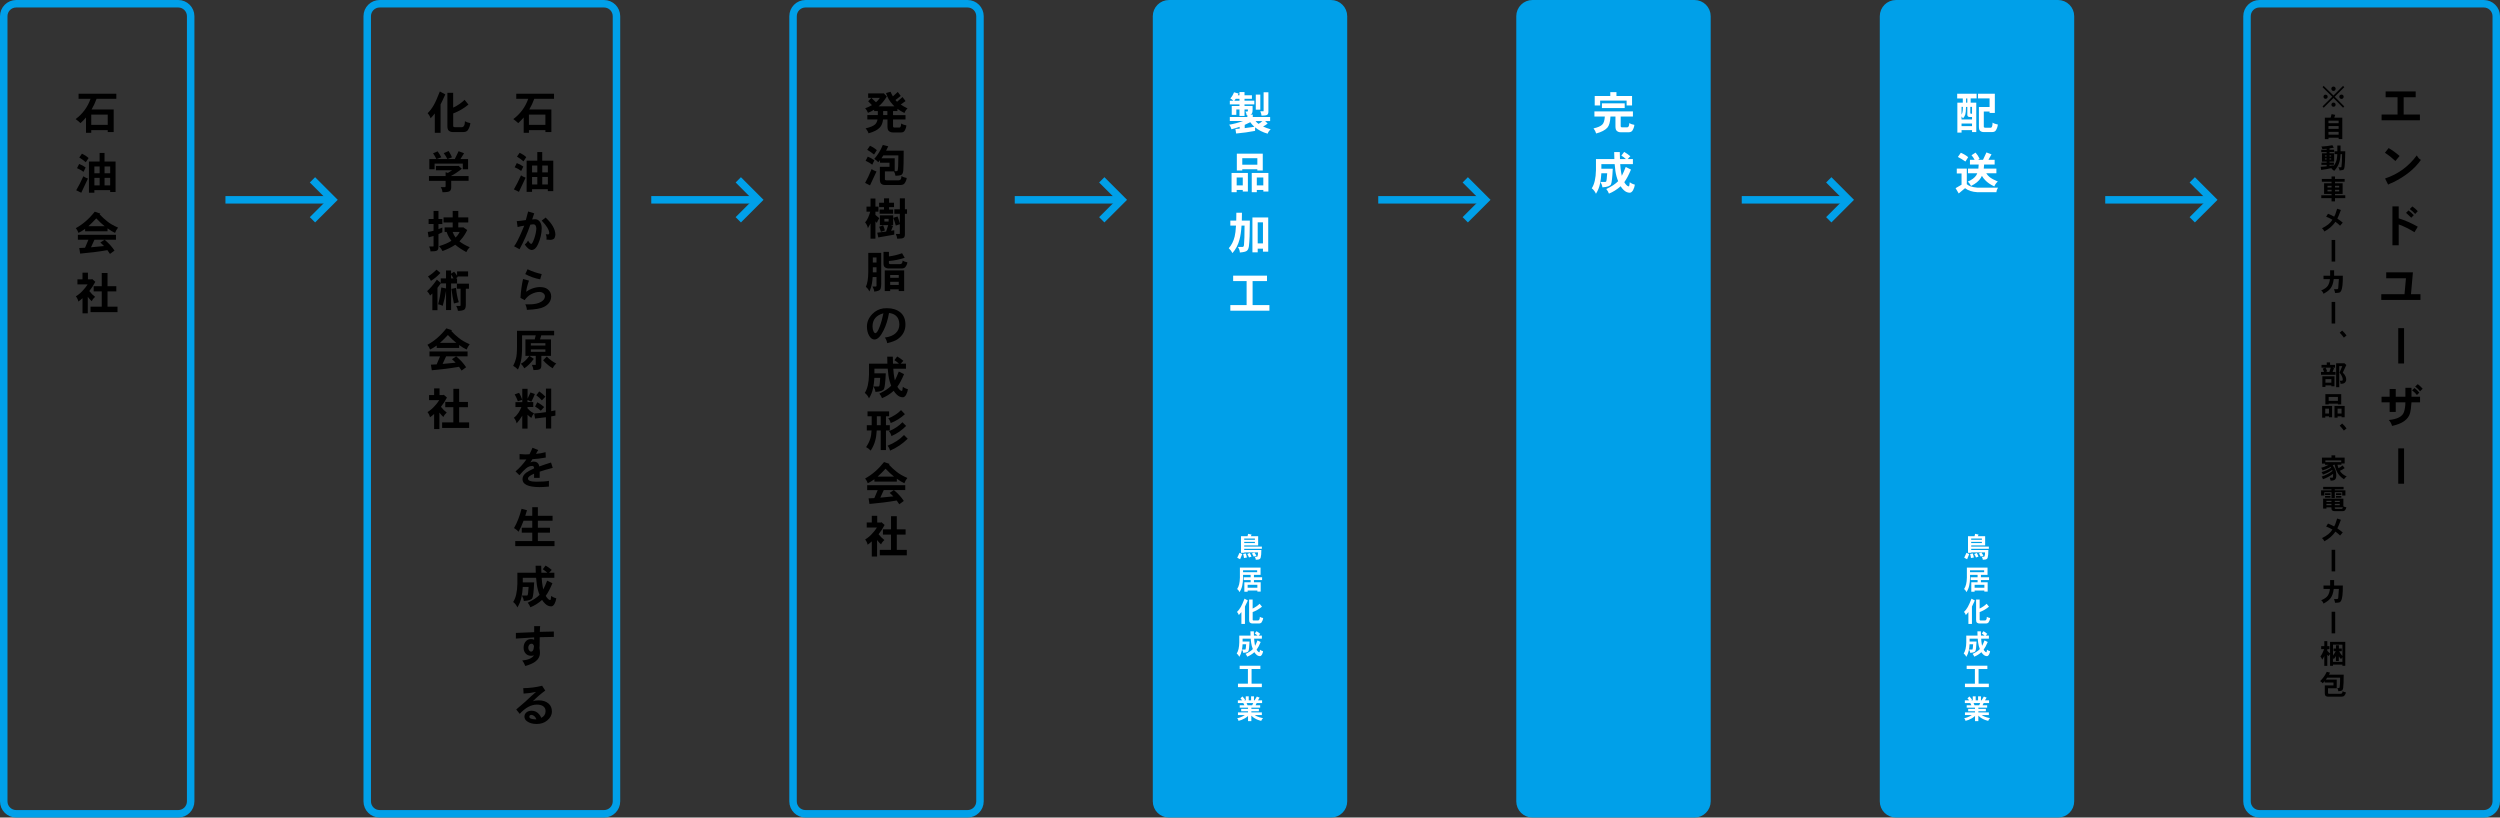 <?xml version="1.0" encoding="utf-8"?>
<!-- Generator: Adobe Illustrator 23.0.3, SVG Export Plug-In . SVG Version: 6.00 Build 0)  -->
<svg version="1.1" id="レイヤー_1" xmlns="http://www.w3.org/2000/svg" xmlns:xlink="http://www.w3.org/1999/xlink" x="0px"
	 y="0px" viewBox="0 0 1003 328" style="enable-background:new 0 0 1003 328;" xml:space="preserve">
<rect x="0" y="0" width="1003" height="328" fill="#333333" stroke="none"/>
<style type="text/css">
	.st0{fill:none;stroke:#00A0E9;stroke-width:3;stroke-miterlimit:10;}
	.st1{fill:#00A0E9;stroke:#00A0E9;stroke-width:3;stroke-miterlimit:10;}
	.st2{fill:#FFFFFF;}
</style>
<g>
	<g>
		<path class="st0" d="M71.5,326.5h-65c-2.76,0-5-2.24-5-5V6.5c0-2.76,2.24-5,5-5h65c2.76,0,5,2.24,5,5v315
			C76.5,324.26,74.26,326.5,71.5,326.5z"/>
		<g>
			<path d="M31.53,37.6h15.14v2.03h-7.92c-0.55,1.54-1.22,2.96-2,4.28h8.86v9.07h-2.39v-0.77h-6.61v1.06H34.5v-6.14
				c-0.67,0.8-1.4,1.56-2.2,2.27c-0.58-0.56-1.23-1.1-1.96-1.62c2.84-2.12,4.84-4.84,5.99-8.15h-4.81V37.6z M36.61,50.11h6.61v-4.14
				h-6.61V50.11z"/>
			<path d="M33.44,70.72c0.54,0.38,1.15,0.69,1.84,0.92l-2.68,5.69l-2.03-0.99C31.49,74.8,32.45,72.93,33.44,70.72z M31.75,65.79
				c0.91,0.32,1.78,0.79,2.61,1.4l-0.85,1.76c-0.72-0.56-1.59-1.06-2.61-1.48L31.75,65.79z M32.88,61.65
				c1.02,0.48,1.91,1.06,2.66,1.75l-1.12,1.69c-0.88-0.76-1.75-1.39-2.61-1.89L32.88,61.65z M44.2,76.27h-6.34v1.06h-2.18V64.82
				h4.28v-3.46h1.98v3.46h4.43v12.22H44.2V76.27z M39.97,69.52v-2.74h-2.11v2.74H39.97z M37.87,74.38h2.11v-3.02h-2.11V74.38z
				 M44.2,66.78h-2.25v2.74h2.25V66.78z M44.2,71.35h-2.25v3.02h2.25V71.35z"/>
			<path d="M38.01,84.93l2.25,0.77c-0.1,0.11-0.19,0.21-0.27,0.31c1,1.07,1.99,1.99,2.97,2.75c1.02,0.86,2.49,1.72,4.41,2.56
				c-0.53,0.64-0.93,1.34-1.21,2.12c-0.9-0.4-1.91-1-3.02-1.82v1.17h-9v-0.97c-0.85,0.62-1.74,1.16-2.66,1.62
				c-0.23-0.66-0.58-1.3-1.06-1.91C33.25,89.98,35.78,87.78,38.01,84.93z M31.26,94.21h15.26v1.96H37.9l-1.39,3.04
				c1.63-0.13,3.37-0.3,5.22-0.5c-0.47-0.5-0.96-0.97-1.48-1.4l1.69-1.13c1.56,1.24,2.89,2.69,4,4.36l-1.82,1.33
				c-0.32-0.53-0.67-1.03-1.03-1.51c-3.43,0.6-7.07,1.06-10.93,1.39l-0.36-2.25c0.74-0.02,1.52-0.06,2.32-0.11l1.35-3.2h-4.23V94.21
				z M35.45,90.76h6.55c-1.01-0.79-2.14-1.84-3.38-3.15C37.55,88.77,36.5,89.82,35.45,90.76z"/>
			<path d="M33.08,109.39h2.2v2.68h1.46l0.22-0.14l1.28,1.13c-0.73,1.4-1.54,2.64-2.41,3.71c0.71,0.92,1.49,1.7,2.34,2.34
				c-0.65,0.55-1.1,1.13-1.35,1.75c-0.52-0.47-0.97-0.96-1.37-1.48c-0.08-0.1-0.16-0.19-0.23-0.29v6.62h-2.12v-6.07
				c-0.58,0.54-1.13,0.99-1.67,1.35c-0.12-0.71-0.45-1.41-0.99-2.11c1.13-0.68,2.09-1.5,2.9-2.45c0.67-0.7,1.28-1.48,1.82-2.34
				h-4.09v-2.03h2.03V109.39z M37.58,114.81h3.24v-5.27h2.32v5.27h3.53v2.11h-3.53v6.12h4.01v2.2H36.32v-2.2h4.5v-6.12h-3.24V114.81
				z"/>
		</g>
	</g>
	<g>
		<path class="st0" d="M242.33,326.5h-90c-2.76,0-5-2.24-5-5V6.5c0-2.76,2.24-5,5-5h90c2.76,0,5,2.24,5,5v315
			C247.33,324.26,245.09,326.5,242.33,326.5z"/>
		<g>
			<g>
				<path d="M207.13,37.6h15.14v2.03h-7.92c-0.55,1.54-1.22,2.96-2,4.28h8.86v9.07h-2.39v-0.77h-6.61v1.06h-2.11v-6.14
					c-0.67,0.8-1.4,1.56-2.2,2.27c-0.58-0.56-1.23-1.1-1.96-1.62c2.84-2.12,4.84-4.84,5.99-8.15h-4.81V37.6z M212.2,50.11h6.61
					v-4.14h-6.61V50.11z"/>
				<path d="M209.04,70.36c0.54,0.38,1.15,0.69,1.84,0.92l-2.68,5.69l-2.03-0.99C207.09,74.44,208.05,72.57,209.04,70.36z
					 M207.34,65.43c0.91,0.32,1.78,0.79,2.61,1.4l-0.85,1.76c-0.72-0.56-1.59-1.06-2.61-1.48L207.34,65.43z M208.48,61.29
					c1.02,0.48,1.91,1.06,2.66,1.75l-1.12,1.69c-0.88-0.76-1.75-1.39-2.61-1.89L208.48,61.29z M219.8,75.91h-6.34v1.06h-2.18V64.46
					h4.28V61h1.98v3.46h4.43v12.22h-2.18V75.91z M215.57,69.16v-2.74h-2.11v2.74H215.57z M213.46,74.02h2.11v-3.02h-2.11V74.02z
					 M219.8,66.42h-2.25v2.74h2.25V66.42z M219.8,70.99h-2.25v3.02h2.25V70.99z"/>
				<path d="M217.33,91.53c0,2.12-0.49,4.28-1.48,6.46c-0.66,1.49-1.51,2.26-2.56,2.32c-0.88-0.06-1.79-0.79-2.75-2.2
					c0.55-0.44,1-0.97,1.33-1.58c0.48,0.85,0.91,1.3,1.28,1.33c0.3-0.05,0.69-0.75,1.17-2.11c0.5-1.43,0.79-2.79,0.86-4.09
					c-0.06-1.12-0.47-1.67-1.22-1.67c-0.23,0-0.62,0.05-1.19,0.14c-1.15,3.4-2.6,6.68-4.34,9.86l-2.18-1.17
					c0.83-1.08,1.88-3.11,3.15-6.1c0.19-0.47,0.5-1.19,0.92-2.18c-1.01,0.14-1.9,0.33-2.66,0.56l-0.34-2.38
					c1.02-0.06,2.23-0.2,3.64-0.43l0.92-3.44l2.45,0.74c-0.17,0.55-0.44,1.37-0.83,2.45c0.44-0.06,0.84-0.09,1.19-0.09
					c0.76,0,1.39,0.34,1.89,1.01C217.08,89.62,217.33,90.48,217.33,91.53z M222.82,94.2c-0.05,0.54-0.19,1.01-0.41,1.42
					c-0.36,0.38-0.9,0.59-1.62,0.61c-0.17-0.01-0.69-0.05-1.57-0.11c0.05-0.23,0.07-0.45,0.07-0.67c0-0.49-0.11-0.98-0.32-1.48
					c0.35,0.06,0.69,0.09,1.03,0.09c0.2-0.05,0.33-0.22,0.38-0.5c-0.05-1.31-1.06-2.99-3.04-5.04l1.55-1.24
					C221.47,89.66,222.79,91.96,222.82,94.2z"/>
				<path d="M221.13,118.87c0,1.85-0.98,3.28-2.93,4.28c-1.25,0.64-3.52,1.03-6.82,1.17c-0.04-0.76-0.25-1.49-0.63-2.21h1.55
					c2.09,0,3.71-0.35,4.86-1.06c0.95-0.59,1.43-1.28,1.46-2.09c0.01-0.52-0.17-0.94-0.56-1.26c-0.47-0.38-1.01-0.58-1.62-0.58
					c-1.07,0-2.21,0.32-3.44,0.97c-1,0.55-1.83,1.33-2.5,2.32l-1.69-0.9c0.17-2.77,0.52-5.3,1.04-7.58l2.38,0.65
					c-0.66,1.86-1.03,3.35-1.12,4.48c0.66-0.52,1.43-0.94,2.3-1.26c1.14-0.42,2.21-0.63,3.22-0.63c1.32,0,2.36,0.29,3.11,0.88
					C220.67,116.8,221.13,117.73,221.13,118.87z M217.33,109.96l-0.61,2.11c-2.23-0.42-4.22-1.12-5.98-2.11l0.92-1.94
					C213.43,108.88,215.32,109.53,217.33,109.96z"/>
				<path d="M207.42,132.72h14.9v1.82h-5.17c-0.13,0.54-0.3,1.08-0.5,1.62h4.41v6.61h-3.87v3.73c0,0.88-0.21,1.42-0.63,1.62
					c-0.36,0.24-1.21,0.36-2.54,0.36c-0.04-0.6-0.25-1.3-0.63-2.11h1.55v-3.6h-4.14v-6.61h3.73c0.16-0.5,0.29-1.04,0.4-1.62h-5.47
					v4.43c0,2.5-0.14,4.39-0.43,5.67c-0.24,1.22-0.65,2.43-1.24,3.62c-0.56-0.61-1.2-1.1-1.91-1.48c0.54-1.02,0.92-2,1.13-2.93
					c0.28-0.97,0.41-2.6,0.41-4.88V132.72z M212.4,142.76l1.76,1.21c-1.21,1.68-2.48,2.95-3.8,3.8c-0.38-0.71-0.85-1.32-1.4-1.84
					c0.66-0.32,1.2-0.69,1.62-1.1C211.06,144.42,211.67,143.73,212.4,142.76z M212.98,138.62h5.83v-0.92h-5.83V138.62z
					 M218.81,141.14v-0.97h-5.83v0.97H218.81z M219.37,143.05c1.12,1.15,2.38,2.09,3.8,2.81c-0.67,0.6-1.14,1.24-1.4,1.91
					c-0.72-0.42-1.36-0.87-1.91-1.35c-0.72-0.56-1.37-1.19-1.96-1.89L219.37,143.05z"/>
				<path d="M212.83,157.45l1.76,0.63c-0.46,1.13-0.93,2.16-1.42,3.1l-1.53-0.74v0.88h2.3v1.98h-2.3v0.52
					c0.31,0.36,0.62,0.67,0.94,0.94c0.38,0.36,0.94,0.71,1.66,1.06c-0.46,0.55-0.81,1.16-1.06,1.84c-0.38-0.23-0.82-0.58-1.31-1.06
					c-0.07-0.07-0.14-0.15-0.22-0.23v5.58h-2.12v-5.2c-0.04,0.07-0.07,0.14-0.11,0.2c-0.66,1.09-1.38,2.06-2.14,2.9
					c-0.18-0.85-0.55-1.6-1.12-2.25c0.71-0.52,1.31-1.16,1.82-1.94c0.46-0.67,0.86-1.45,1.21-2.34h-2.39v-1.98h2.74v-5.35h2.12v3.96
					C212.1,159.06,212.5,158.23,212.83,157.45z M208.26,157.59c0.48,0.83,0.9,1.76,1.26,2.81l-1.75,0.58
					c-0.35-0.96-0.77-1.88-1.28-2.75L208.26,157.59z M219.03,155.9h2.11v9.07c0.55-0.11,1.12-0.22,1.69-0.34v2.11
					c-0.56,0.12-1.13,0.23-1.69,0.32v4.88h-2.11v-4.54c-1.42,0.2-2.87,0.38-4.36,0.52l-0.36-2.03c1.4-0.08,2.98-0.26,4.72-0.54
					V155.9z M215.57,161.39c1.07,0.59,1.99,1.22,2.75,1.91l-1.35,1.48c-0.64-0.61-1.4-1.18-2.3-1.69L215.57,161.39z M216.34,157.03
					c0.9,0.62,1.72,1.33,2.47,2.11l-1.4,1.48c-0.65-0.73-1.4-1.41-2.25-2.03L216.34,157.03z"/>
				<path d="M221.76,187.71c-2.21,0.56-3.95,1.07-5.24,1.53v2.47h-2.25v-1.67c-1.63,0.71-2.45,1.36-2.45,1.96
					c0,0.83,1.09,1.25,3.28,1.26c2.15,0.01,3.86-0.1,5.13-0.34v2.3c-1.57,0.14-2.86,0.21-3.85,0.21c-4.5-0.05-6.75-1.1-6.75-3.17
					c0-1.03,0.52-1.92,1.55-2.66c0.7-0.49,1.73-1.05,3.1-1.69c0-0.65-0.26-0.97-0.77-0.97c-0.85,0-1.67,0.32-2.45,0.97
					c-0.71,0.58-1.6,1.49-2.68,2.75l-1.55-1.55c1.52-1.24,2.98-2.83,4.36-4.77h-2.74v-2.18c1.13,0.11,1.9,0.16,2.3,0.16
					c0.73,0,1.3-0.03,1.69-0.09c0.44-0.86,0.84-1.73,1.19-2.59l2.32,0.92c-0.34,0.48-0.64,0.99-0.9,1.53
					c1.24-0.08,2.51-0.31,3.83-0.68l0.09,2.16c-2.16,0.38-3.94,0.6-5.35,0.65c-0.28,0.37-0.56,0.82-0.85,1.33
					c0.44-0.24,0.87-0.36,1.28-0.36c1.32,0,2.09,0.65,2.32,1.95c1.5-0.55,3.07-1.08,4.7-1.58L221.76,187.71z"/>
				<path d="M209.25,204.12l2.18,0.58c-0.23,0.79-0.46,1.54-0.7,2.25h2.81v-3.46h2.25v3.46h5.9v1.96h-5.9v2.81h4.86v1.98h-4.86v3.37
					h6.68v2.05h-15.75v-2.05h6.82v-3.37h-4.21v-1.98h4.21v-2.81h-3.49c-0.66,1.79-1.33,3.26-2,4.43c-0.53-0.59-1.13-1.08-1.82-1.48
					C207.44,209.79,208.45,207.21,209.25,204.12z"/>
				<path d="M209.74,231.82v1.84h4.57c-0.17,3.56-0.41,5.65-0.72,6.25c-0.3,0.68-1.45,1.09-3.44,1.21
					c-0.04-0.61-0.29-1.34-0.77-2.18h1.91c0.23,0,0.36-0.06,0.4-0.2c0.13-0.23,0.26-1.31,0.38-3.26h-2.34
					c-0.07,1.48-0.25,2.85-0.52,4.12c-0.31,1.5-0.86,2.87-1.64,4.1c-0.41-0.92-0.97-1.65-1.69-2.18c1.06-1.62,1.62-4.06,1.69-7.31
					v-4.43h7.38c-0.04-0.89-0.06-1.82-0.07-2.81h2.25c0.01,1,0.04,1.93,0.07,2.81h2.38c-0.54-0.5-1.15-0.97-1.82-1.4l1.13-1.48
					c0.9,0.52,1.72,1.1,2.47,1.75l-1.08,1.13h2.12v2.03h-5.09c0.1,1.4,0.23,2.59,0.41,3.55c0.07,0.4,0.15,0.77,0.23,1.13
					c0.5-0.95,1.03-2.13,1.57-3.54l2.11,1.04c-0.89,2.14-1.78,3.82-2.68,5.06c0.1,0.18,0.2,0.35,0.31,0.5
					c0.56,0.79,1.07,1.19,1.53,1.19c0.13-0.02,0.25-0.58,0.36-1.67c0.54,0.44,1.22,0.77,2.03,0.97c-0.07,0.7-0.31,1.44-0.72,2.23
					c-0.4,0.67-0.83,1.01-1.31,1.01c-0.9,0-1.72-0.36-2.45-1.08c-0.46-0.43-0.86-0.94-1.22-1.51c-1.49,1.32-3.05,2.3-4.7,2.95
					c-0.22-0.62-0.57-1.24-1.06-1.84c2.14-1.02,3.72-2.07,4.75-3.15c-0.53-1.31-0.89-2.68-1.1-4.1c-0.12-0.83-0.22-1.74-0.29-2.74
					H209.74z"/>
				<path d="M222.19,255.53c-1.45,0-3.34,0.04-5.65,0.11c-0.02,0.68-0.04,1.84-0.04,3.47c0,0.29-0.02,0.57-0.07,0.85
					c0.13,0.73,0.2,1.39,0.2,1.98c-0.01,1.46-0.69,2.67-2.03,3.62c-0.94,0.64-2.22,1.18-3.85,1.64c-0.37-0.96-0.79-1.69-1.24-2.2
					c2.47-0.25,4.04-0.95,4.7-2.09c-0.38,0.14-0.76,0.21-1.13,0.2c-0.92-0.01-1.65-0.32-2.18-0.92c-0.55-0.59-0.83-1.36-0.83-2.3
					c0-1.03,0.27-1.87,0.81-2.5c0.52-0.66,1.25-0.99,2.2-0.99c0.44,0,0.85,0.09,1.22,0.27v-0.94c-2.1,0.11-4.54,0.26-7.33,0.47
					v-2.27c1.8-0.04,3.87-0.12,6.21-0.25l1.13-0.05v-2.43h2.41c-0.07,0.4-0.12,1.16-0.14,2.3c2.27-0.08,4.14-0.13,5.62-0.13V255.53z
					 M214.24,259.18c-0.22-0.61-0.51-0.92-0.88-0.92c-0.47,0-0.82,0.16-1.06,0.49c-0.24,0.29-0.36,0.67-0.36,1.13
					c0,0.37,0.1,0.7,0.29,0.99c0.22,0.35,0.5,0.54,0.85,0.56c0.42-0.01,0.73-0.28,0.92-0.81
					C214.09,260.36,214.18,259.88,214.24,259.18z"/>
				<path d="M221.42,285.48c0,1.34-0.63,2.54-1.89,3.58c-1.13,0.94-2.54,1.4-4.23,1.4c-1.56,0-2.84-0.35-3.83-1.06
					c-0.71-0.49-1.06-1.12-1.06-1.89c0-0.68,0.26-1.24,0.77-1.67c0.56-0.47,1.27-0.7,2.12-0.7c1.28,0,2.33,0.54,3.15,1.62
					c0.29,0.36,0.52,0.77,0.7,1.24c1.13-0.55,1.7-1.42,1.73-2.61c0.04-0.94-0.32-1.64-1.06-2.12c-0.61-0.38-1.42-0.58-2.43-0.58
					c-2.32,0-4.61,1.24-6.88,3.71l-1.4-1.76c0.97-0.82,2.18-1.86,3.64-3.13c1.74-1.66,3.17-2.96,4.3-3.92
					c-1.63,0.37-3.29,0.6-4.99,0.68l-0.13-2.18c2.57-0.02,5.09-0.35,7.56-0.97l1.26,1.94c-1.58,1.13-3.25,2.56-4.99,4.3
					c0.62-0.25,1.42-0.38,2.39-0.38c1.63,0,2.94,0.43,3.92,1.28C220.98,283.02,221.42,284.09,221.42,285.48z M215.19,288.58
					c-0.25-0.65-0.59-1.12-1.01-1.4c-0.32-0.24-0.65-0.36-0.97-0.36c-0.29,0-0.5,0.07-0.63,0.2c-0.13,0.13-0.2,0.32-0.2,0.58
					c0,0.28,0.19,0.51,0.56,0.7c0.53,0.19,1.11,0.29,1.75,0.29H215.19z"/>
				<path d="M176.47,36.69l2.18,1.19c-0.71,1.61-1.34,2.94-1.89,4v11.41h-2.32v-7.76c-0.5,0.64-1.07,1.28-1.69,1.93
					c-0.22-0.71-0.61-1.39-1.19-2.05c0.91-0.86,1.73-1.94,2.47-3.24C174.68,41.03,175.5,39.21,176.47,36.69z M186.39,40.05
					l1.55,1.91c-1.92,1.57-3.96,2.75-6.12,3.55v5.09c0.05,0.29,0.28,0.43,0.7,0.43h2.68c0.44,0,0.76-0.19,0.95-0.56
					c0.25-0.36,0.38-0.97,0.38-1.84c0.55,0.35,1.28,0.61,2.18,0.77c-0.1,1.03-0.45,1.99-1.06,2.88c-0.41,0.47-0.99,0.7-1.75,0.7
					h-4.23c-0.64,0-1.17-0.18-1.6-0.54c-0.38-0.29-0.58-0.91-0.58-1.85V37.24h2.32v5.94C183.58,42.36,185.1,41.31,186.39,40.05z"/>
				<path d="M174.92,66.57h8.87l0.14-0.07l1.33,1.19c-0.56,0.52-1.1,0.93-1.6,1.24c-0.58,0.42-1.11,0.77-1.6,1.04
					c-0.26,0.17-0.61,0.36-1.03,0.58v0.09h6.97v1.91h-6.97v2.54c0,0.79-0.21,1.33-0.63,1.62c-0.42,0.28-1.38,0.41-2.88,0.41
					c-0.06-0.76-0.29-1.43-0.7-2.03h1.69c0.18,0,0.27-0.14,0.27-0.43v-2.11h-6.68v-1.91h6.68v-1.55l0.9,0.29
					c0.52-0.28,1.05-0.61,1.6-0.99c0.04-0.02,0.07-0.05,0.09-0.07h-6.46V66.57z M183.99,60.66l2.2,0.83l-1.46,2.32h3.06v4.09h-2.11
					v-2.25h-11.32v2.25h-2.11v-4.09h10.22L183.99,60.66z M175.57,60.72c0.66,0.91,1.15,1.71,1.48,2.39l-1.98,0.7
					c-0.38-0.84-0.83-1.61-1.33-2.32L175.57,60.72z M180,60.59c0.6,0.95,1.04,1.79,1.33,2.52l-1.84,0.7
					c-0.42-0.86-0.91-1.66-1.48-2.38L180,60.59z"/>
				<path d="M171.97,87.86h1.98v-3.24h1.96v3.24h1.55v2.03h-1.55v2.03c0.5-0.18,1.02-0.39,1.55-0.63v1.91
					c-0.5,0.26-1.02,0.51-1.55,0.74v5.09c0,0.82-0.21,1.32-0.63,1.51c-0.36,0.22-1.21,0.32-2.54,0.32
					c-0.04-0.56-0.22-1.22-0.56-1.98h1.69c0.05,0,0.07-0.11,0.07-0.34v-3.87c-0.65,0.22-1.31,0.4-1.98,0.56l-0.34-2.18
					c0.71-0.08,1.48-0.24,2.32-0.47v-2.7h-1.98V87.86z M177.95,87.23h3.67v-2.61h2.25v2.61h4v2.03h-4v1.98h1.82l0.14-0.07l1.62,1.12
					c-0.72,1.51-1.56,2.8-2.52,3.85c-0.18,0.24-0.38,0.47-0.61,0.68c1.04,0.84,2.42,1.63,4.12,2.36c-0.59,0.6-1.04,1.25-1.35,1.96
					c-1.84-1-3.32-1.98-4.45-2.95c-0.12,0.08-0.24,0.16-0.36,0.23c-1.24,0.83-2.82,1.6-4.75,2.3c-0.25-0.58-0.72-1.23-1.4-1.96
					c2.11-0.65,3.73-1.34,4.86-2.09c0.05-0.02,0.08-0.05,0.11-0.07c-0.85-1.09-1.49-2.27-1.91-3.55h-0.81v-1.82h3.24v-1.98h-3.67
					V87.23z M181.6,93.06c0.3,0.85,0.7,1.6,1.19,2.25c0.28-0.28,0.53-0.56,0.76-0.85c0.36-0.47,0.65-0.94,0.86-1.4H181.6z"/>
				<path d="M175.28,112.18l1.55,1.35v-1.84h2.11v-3.17h2.03v1.28l1.21-0.79c0.44,0.48,0.84,1.01,1.19,1.6v-1.73h4.43v2.03h-4.25
					c0.04,0.07,0.07,0.14,0.11,0.22l-0.79,0.56h0.5v2.03h-2.39v10.69h-2.03v-7.69c-0.3,1.94-0.74,3.94-1.33,5.99
					c-0.64-0.32-1.25-0.53-1.84-0.63c0.53-1.94,0.95-4.19,1.28-6.75l1.89,0.4v-2.02h-2.11v-0.04c-0.44,0.65-0.89,1.25-1.33,1.82
					v8.98h-2.05v-6.71c-0.3,0.29-0.6,0.56-0.9,0.81c-0.26-0.59-0.67-1.18-1.21-1.76C172.61,115.69,173.93,114.15,175.28,112.18z
					 M175.14,108.18l1.55,1.33c-1.24,1.33-2.5,2.39-3.8,3.17c-0.25-0.59-0.65-1.18-1.19-1.76
					C172.8,110.26,173.95,109.35,175.14,108.18z M181.94,111.69c-0.3-0.56-0.62-1.07-0.97-1.51v1.51H181.94z M182.95,115.49
					c0.19,2.09,0.56,4.01,1.12,5.76l-1.96,0.5c-0.42-1.97-0.75-3.92-0.99-5.85L182.95,115.49z M183.29,113.8h4.86v2.03h-1.26v6.41
					c0,1.07-0.23,1.74-0.68,2.02c-0.52,0.3-1.34,0.45-2.48,0.45c-0.1-0.66-0.33-1.32-0.7-1.98h1.62c0.08,0,0.13-0.16,0.13-0.49
					v-6.41h-1.48V113.8z"/>
				<path d="M179.08,131.73l2.25,0.77c-0.1,0.11-0.19,0.21-0.27,0.31c1,1.07,1.99,1.99,2.97,2.75c1.02,0.86,2.49,1.72,4.41,2.56
					c-0.53,0.64-0.93,1.34-1.21,2.12c-0.9-0.4-1.91-1-3.02-1.82v1.17h-9v-0.97c-0.85,0.62-1.74,1.16-2.66,1.62
					c-0.23-0.66-0.58-1.3-1.06-1.91C174.32,136.78,176.85,134.58,179.08,131.73z M172.33,141.01h15.26v1.96h-8.62l-1.39,3.04
					c1.63-0.13,3.37-0.3,5.22-0.5c-0.47-0.5-0.96-0.97-1.48-1.4l1.69-1.13c1.56,1.24,2.89,2.69,4,4.36l-1.82,1.33
					c-0.32-0.53-0.67-1.03-1.03-1.51c-3.43,0.6-7.07,1.06-10.93,1.39l-0.36-2.25c0.74-0.02,1.52-0.06,2.32-0.11l1.35-3.2h-4.23
					V141.01z M176.52,137.56h6.55c-1.01-0.79-2.14-1.84-3.38-3.15C178.62,135.57,177.57,136.62,176.52,137.56z"/>
				<path d="M174.15,155.83h2.2v2.68h1.46l0.22-0.14l1.28,1.13c-0.73,1.4-1.54,2.64-2.41,3.71c0.71,0.92,1.49,1.7,2.34,2.34
					c-0.65,0.55-1.1,1.13-1.35,1.75c-0.52-0.47-0.97-0.96-1.37-1.48c-0.08-0.1-0.16-0.19-0.23-0.29v6.62h-2.12v-6.07
					c-0.58,0.54-1.13,0.99-1.67,1.35c-0.12-0.71-0.45-1.41-0.99-2.11c1.13-0.68,2.09-1.5,2.9-2.45c0.67-0.7,1.28-1.48,1.82-2.34
					h-4.09v-2.03h2.03V155.83z M178.65,161.25h3.24v-5.27h2.32v5.27h3.53v2.11h-3.53v6.12h4.01v2.2h-10.84v-2.2h4.5v-6.12h-3.24
					V161.25z"/>
			</g>
		</g>
	</g>
	<g>
		<path class="st0" d="M996.5,326.5h-90c-2.76,0-5-2.24-5-5V6.5c0-2.76,2.24-5,5-5h90c2.76,0,5,2.24,5,5v315
			C1001.5,324.26,999.26,326.5,996.5,326.5z"/>
		<g>
			<g>
				<g>
					<path d="M970.86,48.25h-15.37v-2.3h6.41v-6.93h-4.79v-2.34h12.06v2.34h-4.82v6.93h6.52V48.25z"/>
					<path d="M962.71,62.58l-1.67,2.02c-1.3-1.22-2.7-2.33-4.21-3.31l1.49-1.89C959.83,60.27,961.29,61.33,962.71,62.58z
						 M971.27,64.16c-2.53,3.6-6.29,6.62-11.27,9.05c-0.59,0.2-1.22,0.49-1.89,0.85l-1.22-2.45c5.2-1.73,9.43-4.81,12.71-9.25
						c0.17,0.26,0.4,0.61,0.7,1.03C970.43,63.57,970.76,63.82,971.27,64.16z"/>
					<path d="M970.01,90.96l-1.33,2.21c-2.04-1.3-4.15-2.34-6.32-3.13v8.35h-2.52V82.81h2.52v4.79
						C964.94,88.4,967.49,89.52,970.01,90.96z M968.41,86.32l-1.01,1.04c-0.61-0.62-1.31-1.28-2.09-1.96l0.97-0.97
						C967.04,84.97,967.75,85.6,968.41,86.32z M970.01,84.72l-1.04,1.12c-0.7-0.77-1.42-1.42-2.18-1.96l1.04-1.06
						C968.66,83.4,969.39,84.03,970.01,84.72z"/>
					<path d="M971.08,120.34h-15.71v-2.32h9.32l0.58-6.39h-7.92v-2.36h10.71l-0.77,8.75h3.8V120.34z"/>
					<path d="M964.51,145.83h-2.34v-14.18h2.34V145.83z"/>
					<path d="M970.93,161.41h-3.44c-0.14,2.03-0.33,3.45-0.56,4.27c-0.7,2.6-3.11,4.34-7.24,5.2c-0.22-0.89-0.66-1.68-1.33-2.38
						c3.47-0.31,5.51-1.39,6.12-3.22c0.37-1.13,0.56-2.42,0.56-3.87h-3.87v3.87h-2.45v-3.87h-3.24v-2.25h3.24v-3.08h2.45v3.08h3.87
						v-3.56h2.45v3.56h3.44V161.41z M970.63,157.51l-0.95,0.97c-0.52-0.68-1.17-1.31-1.96-1.89l0.97-0.92
						C969.41,156.19,970.06,156.8,970.63,157.51z M971.97,155.94l-1.04,1.06c-0.5-0.68-1.16-1.32-1.96-1.91l1.04-0.97
						C970.7,154.64,971.35,155.25,971.97,155.94z"/>
					<path d="M964.51,194.07h-2.34v-14.18h2.34V194.07z"/>
				</g>
			</g>
			<g>
				<g>
					<path d="M932.27,43.22l-0.47-0.53l3.9-3.87l-3.89-3.84l0.43-0.53l3.95,3.87l3.85-3.87l0.48,0.53l-3.84,3.84l3.84,3.87
						l-0.48,0.53l-3.85-3.9L932.27,43.22z M933.01,39.66c-0.23-0.04-0.43-0.12-0.59-0.23c-0.15-0.18-0.23-0.39-0.23-0.62
						c0-0.24,0.08-0.44,0.23-0.59c0.15-0.15,0.35-0.23,0.59-0.23c0.26,0,0.46,0.08,0.62,0.23c0.15,0.15,0.23,0.35,0.23,0.59
						c0,0.22-0.08,0.43-0.24,0.62C933.47,39.54,933.27,39.61,933.01,39.66z M936.18,36.49c-0.22,0-0.42-0.08-0.59-0.24
						c-0.16-0.21-0.25-0.42-0.26-0.65c0.02-0.27,0.11-0.48,0.26-0.64c0.15-0.15,0.35-0.23,0.59-0.23c0.26,0,0.46,0.08,0.62,0.23
						c0.18,0.17,0.26,0.38,0.26,0.64c0,0.21-0.09,0.43-0.26,0.65C936.64,36.41,936.43,36.49,936.18,36.49z M936.18,42.83
						c-0.22,0-0.42-0.08-0.59-0.23c-0.12-0.18-0.21-0.38-0.24-0.59c0.06-0.56,0.34-0.85,0.84-0.85c0.26,0,0.46,0.08,0.62,0.23
						c0.15,0.16,0.23,0.37,0.23,0.62c0,0.21-0.08,0.4-0.23,0.59C936.64,42.75,936.44,42.83,936.18,42.83z M939.4,39.69
						c-0.22-0.02-0.42-0.1-0.6-0.22c-0.18-0.22-0.28-0.44-0.28-0.65c0-0.25,0.08-0.45,0.25-0.62c0.16-0.17,0.37-0.25,0.63-0.25
						s0.47,0.08,0.63,0.24c0.17,0.16,0.25,0.37,0.25,0.63c0,0.21-0.09,0.42-0.28,0.65C939.86,39.59,939.65,39.67,939.4,39.69z"/>
					<path d="M935.43,45.78l1.46,0.3c-0.09,0.37-0.21,0.74-0.37,1.12h3.21v8.59h-1.46v-0.52h-4.08v0.56h-1.46V47.2h2.32
						C935.2,46.77,935.33,46.3,935.43,45.78z M934.18,49.44h4.08V48.4h-4.08V49.44z M934.18,51.71h4.08v-1.12h-4.08V51.71z
						 M934.18,54.03h4.08v-1.12h-4.08V54.03z"/>
					<path d="M935.77,58.26l0.56,0.99c-0.56,0.12-1.14,0.22-1.72,0.3v0.52h1.85v0.95h-1.85v0.47h1.85v3.34h-1.85v0.4h1.76v0.9h-1.76
						v0.43c0.52-0.07,1.06-0.16,1.63-0.26v0.34c0.38-0.51,0.67-1.01,0.88-1.5c0.34-0.71,0.55-1.81,0.6-3.31h-1.09V60.7h1.11v-2.32
						h1.29v2.32h1.89c-0.04,3.29-0.13,5.3-0.26,6.04c-0.07,0.68-0.2,1.1-0.37,1.27c-0.11,0.16-0.67,0.29-1.68,0.4
						c0.02-0.4-0.14-0.82-0.47-1.29h1.12c0.07-0.01,0.12-0.09,0.13-0.22c0.17-1.15,0.25-2.84,0.25-5.07h-0.62
						c-0.07,1.59-0.28,2.83-0.64,3.73c-0.37,1.03-1.01,2.03-1.92,3.01c-0.33-0.35-0.7-0.64-1.12-0.86c0.1-0.1,0.2-0.21,0.3-0.32
						c-1.39,0.34-2.84,0.6-4.38,0.79l-0.21-1.24c0.73-0.04,1.53-0.11,2.4-0.22v-0.59h-2.1v-0.9h2.1v-0.4h-1.88v-3.34h1.88v-0.47
						h-2.15v-0.95h2.15v-0.37c-0.57,0.06-1.14,0.1-1.72,0.11c-0.06-0.34-0.19-0.69-0.39-1.02
						C932.89,58.72,934.37,58.54,935.77,58.26z M932.77,62.77h0.68v-0.43h-0.68V62.77z M933.45,63.97v-0.43h-0.68v0.43H933.45z
						 M934.61,62.34v0.43h0.65v-0.43H934.61z M935.26,63.97v-0.43h-0.65v0.43H935.26z"/>
					<path d="M931.52,71.8h3.9v-0.99h1.38v0.99h3.87v1.12h-3.87v0.6h3.06v4.29h-3.06v0.52h4.12v1.17h-4.12v1.29h-1.38V79.5h-4.12
						v-1.17h4.12v-0.52h-3v-4.29h3v-0.6h-3.9V71.8z M933.8,75.2h1.63v-0.65h-1.63V75.2z M935.43,76.78v-0.64h-1.63v0.64H935.43z
						 M936.8,74.55v0.65h1.68v-0.65H936.8z M938.49,76.78v-0.64h-1.68v0.64H938.49z"/>
					<path d="M939.91,89.32l-1.07,1.24c-0.31-0.33-0.92-0.86-1.85-1.58c-1.14,1.63-2.63,2.93-4.46,3.89
						c-0.21-0.51-0.52-0.94-0.95-1.29c2.03-0.98,3.43-2.12,4.19-3.42c-0.8-0.5-1.64-0.9-2.52-1.21l0.74-1.2
						c0.87,0.34,1.69,0.72,2.47,1.16c0.18-0.37,0.33-0.66,0.44-0.85c0.3-0.88,0.56-1.65,0.77-2.32l1.5,0.51
						c-0.2,0.43-0.33,0.77-0.4,1.03c-0.25,0.7-0.59,1.51-1.03,2.41C938.87,88.48,939.59,89.02,939.91,89.32z"/>
					<path d="M936.88,104.94h-1.43v-8.67h1.43V104.94z"/>
					<path d="M939.95,110.62c-0.01,0.74-0.03,1.48-0.04,2.21c-0.04,1.22-0.14,2.19-0.32,2.9c-0.23,0.98-0.59,1.53-1.06,1.66
						c-0.44,0.1-1.01,0.15-1.72,0.15c-0.02-0.43-0.16-0.92-0.42-1.5h1.2c0.32,0,0.48-0.17,0.51-0.51l0.26-3.56h-2.06
						c-0.21,1.76-0.7,3.07-1.46,3.94c-0.61,0.7-1.5,1.35-2.66,1.95c-0.16-0.56-0.47-1-0.93-1.33c1.35-0.56,2.25-1.21,2.7-1.92
						c0.45-0.73,0.72-1.61,0.81-2.63h-2.57v-1.36h2.66v-2.19h1.6v2.19H939.95z"/>
					<path d="M936.88,129.8h-1.43v-8.67h1.43V129.8z"/>
					<path d="M941.42,134.6l-1.06,0.86c-0.54-0.75-1.09-1.4-1.67-1.97l0.98-0.86C940.28,133.14,940.86,133.8,941.42,134.6z"/>
					<path d="M933.49,145.39h1.33v0.99h1.98v1.12h-1.01c0.2,0.1,0.41,0.18,0.63,0.25l-0.59,1.46h1.2v1.17h-5.85v-1.17h1.23
						c-0.15-0.46-0.33-0.91-0.54-1.33l1.11-0.38c0.26,0.44,0.5,0.94,0.69,1.51l-0.67,0.21h1.54c0.19-0.5,0.38-1.07,0.57-1.72h-3.72
						v-1.12h2.1V145.39z M935.34,154.63h-2.37v0.6h-1.24v-4.26h4.86v4h-1.25V154.63z M935.34,152.1h-2.37v1.42h2.37V152.1z
						 M937.88,145.74h2.45l0.12-0.09l0.9,0.77l-1.42,3.06c0.58,0.59,0.96,1.13,1.14,1.63c0.15,0.43,0.23,0.83,0.23,1.2
						c0,0.32-0.09,0.62-0.28,0.9c-0.17,0.27-0.39,0.47-0.67,0.58c-0.32,0.13-0.76,0.2-1.33,0.2c0.03-0.41-0.08-0.82-0.34-1.24h0.81
						c0.28,0,0.42-0.15,0.43-0.44c0-0.34-0.09-0.74-0.28-1.2c-0.21-0.52-0.55-1.06-1.01-1.63l1.08-2.58h-1.2v8.43h-1.25v-9.58
						H937.88z"/>
					<path d="M934.39,167.03h-1.5v0.55h-1.25v-4.72h4v4.55h-1.25V167.03z M934.39,163.97h-1.5v1.94h1.5V163.97z M937.97,161.94h-3.7
						v0.31h-1.33v-4.12h6.36v4.12h-1.33V161.94z M937.97,159.24h-3.7v1.6h3.7V159.24z M939.43,167.03h-1.59v0.55h-1.24v-4.72h4.08
						v4.55h-1.24V167.03z M939.43,163.97h-1.59v1.94h1.59V163.97z"/>
					<path d="M941.42,171.89l-1.06,0.86c-0.54-0.75-1.09-1.4-1.67-1.97l0.98-0.86C940.28,170.43,940.86,171.09,941.42,171.89z"/>
					<path d="M935.38,182.68h1.51v0.9h3.78v2.36h-1.29v0.52h-1.58c0.1,0.51,0.24,0.97,0.4,1.38c0.62-0.3,1.16-0.67,1.62-1.11
						l0.86,1.07c-0.62,0.45-1.26,0.81-1.94,1.08c0.33,0.52,0.7,0.95,1.12,1.3c0.4,0.34,0.95,0.66,1.63,0.98
						c-0.48,0.32-0.84,0.69-1.08,1.12c-0.62-0.38-1.22-0.88-1.8-1.5c-0.58-0.65-1-1.32-1.27-2.04c-0.32-0.72-0.54-1.48-0.67-2.28
						h-0.34c-0.14,0.1-0.28,0.19-0.41,0.28c0.46,0.58,0.79,1.14,0.99,1.67c0.27,0.62,0.41,1.38,0.41,2.27
						c0,0.79-0.15,1.34-0.46,1.65c-0.24,0.33-0.85,0.5-1.82,0.5l-0.34-1.2h1.07c0.1,0,0.17-0.05,0.2-0.15
						c0.04-0.18,0.07-0.44,0.07-0.79c0-0.2-0.01-0.39-0.02-0.57c-1.2,0.89-2.55,1.61-4.06,2.17c-0.07-0.36-0.24-0.72-0.52-1.08
						c1.72-0.57,3.17-1.33,4.35-2.29c-0.02-0.06-0.04-0.12-0.07-0.18c-0.02-0.07-0.04-0.13-0.07-0.2c-1.07,0.79-2.3,1.41-3.7,1.85
						c-0.1-0.31-0.28-0.64-0.56-0.99c1.58-0.45,2.87-1.04,3.85-1.75c-0.07-0.11-0.13-0.22-0.2-0.33c-0.25,0.14-0.48,0.27-0.7,0.4
						c-0.84,0.42-1.69,0.76-2.56,1.03c-0.07-0.37-0.25-0.72-0.52-1.07c0.96-0.25,1.96-0.65,2.99-1.21h-1.44v-0.47h-1.24v-2.41h3.82
						V182.68z M932.94,185.4h6.36v-0.69h-6.36V185.4z"/>
					<path d="M932.04,195.33h8.21v0.99h-3.53v0.39h4.26v2.1h-1.29v-1.33h-2.97v2.32h-1.33v-2.32h-2.87v1.33h-1.3v-2.1h4.17v-0.39
						h-3.34V195.33z M932.04,200.06h8.12v3.1c0.32,0.16,0.72,0.29,1.2,0.37c-0.05,0.45-0.25,0.86-0.58,1.24
						c-0.22,0.21-0.54,0.31-0.96,0.31h-3.14c-0.38,0-0.7-0.09-0.96-0.27c-0.23-0.13-0.34-0.43-0.34-0.89v-0.38h-2.01v0.52h-1.33
						V200.06z M932.81,197.9H935v0.69h-2.19V197.9z M932.81,198.98H935v0.69h-2.19V198.98z M933.37,201.39h2.01v-0.47h-2.01V201.39z
						 M933.37,202.68h2.01v-0.52h-2.01V202.68z M936.72,200.92v0.47h1.98v-0.47H936.72z M936.72,202.16v0.52h1.98v-0.52H936.72z
						 M936.72,203.54v0.43c0.03,0.12,0.16,0.18,0.4,0.18h2.35c0.18,0,0.3-0.08,0.37-0.25c0.05-0.09,0.09-0.21,0.11-0.35H936.72z
						 M937.19,197.9h2.16v0.69h-2.16V197.9z M937.19,198.98h2.16v0.69h-2.16V198.98z"/>
					<path d="M939.91,213.62l-1.07,1.24c-0.31-0.33-0.92-0.86-1.85-1.58c-1.14,1.63-2.63,2.93-4.46,3.89
						c-0.21-0.51-0.52-0.94-0.95-1.29c2.03-0.98,3.43-2.12,4.19-3.42c-0.8-0.5-1.64-0.9-2.52-1.21l0.74-1.2
						c0.87,0.34,1.69,0.72,2.47,1.15c0.18-0.37,0.33-0.66,0.44-0.85c0.3-0.88,0.56-1.65,0.77-2.32l1.5,0.51
						c-0.2,0.43-0.33,0.77-0.4,1.03c-0.25,0.7-0.59,1.51-1.03,2.41C938.87,212.78,939.59,213.32,939.91,213.62z"/>
					<path d="M936.88,229.24h-1.43v-8.67h1.43V229.24z"/>
					<path d="M939.95,234.92c-0.01,0.74-0.03,1.48-0.04,2.21c-0.04,1.22-0.14,2.19-0.32,2.9c-0.23,0.98-0.59,1.53-1.06,1.66
						c-0.44,0.1-1.01,0.15-1.72,0.15c-0.02-0.42-0.16-0.92-0.42-1.5h1.2c0.32,0,0.48-0.17,0.51-0.51l0.26-3.56h-2.06
						c-0.21,1.76-0.7,3.07-1.46,3.94c-0.61,0.7-1.5,1.35-2.66,1.95c-0.16-0.56-0.47-1-0.93-1.33c1.35-0.56,2.25-1.21,2.7-1.92
						c0.45-0.73,0.72-1.61,0.81-2.63h-2.57v-1.37h2.66v-2.19h1.6v2.19H939.95z"/>
					<path d="M936.88,254.1h-1.43v-8.67h1.43V254.1z"/>
					<path d="M931.26,259.24h1.25v-2.02h1.2v2.02h0.86v1.21h-0.86v0.65c0.34,0.4,0.71,0.75,1.11,1.04v-4.61h6.1v9.58h-1.15v-0.47
						h-3.78v0.47h-1.17v-4.69c-0.26,0.26-0.44,0.53-0.55,0.81c-0.21-0.16-0.39-0.33-0.56-0.52v4.43h-1.2v-3.92
						c-0.29,0.58-0.58,1.07-0.87,1.46c-0.09-0.46-0.32-0.9-0.68-1.33c0.48-0.56,0.98-1.54,1.5-2.92h-1.2V259.24z M938.49,261.26
						c0.25,0.54,0.49,0.96,0.73,1.26c0.19,0.26,0.38,0.48,0.56,0.66v-4.55h-3.78v4.36c0.42-0.56,0.78-1.14,1.1-1.73h-0.88v-1.08
						h0.98v-1.29h1.17v1.29h1.15v1.08H938.49z M935.99,265.55h3.78v-1.86c-0.21,0.21-0.39,0.45-0.52,0.75
						c-0.28-0.23-0.52-0.52-0.73-0.87c-0.06-0.08-0.12-0.17-0.18-0.27v1.91h-1.17v-2c-0.29,0.48-0.61,0.92-0.95,1.32
						c-0.05-0.29-0.14-0.56-0.25-0.84V265.55z"/>
					<path d="M933.49,269.52l1.33,0.34c-0.15,0.29-0.29,0.56-0.44,0.81h5.91c0,2.55-0.07,4.34-0.21,5.36
						c-0.07,0.45-0.21,0.77-0.43,0.95c-0.21,0.17-0.71,0.29-1.52,0.36c0-0.4-0.14-0.83-0.43-1.29h0.6c0.21,0,0.34-0.13,0.37-0.38
						c0.12-0.7,0.19-1.96,0.19-3.78h-5.2c-0.18,0.27-0.35,0.53-0.53,0.77h4.36v3.48h-3.49v1.98c0.03,0.15,0.16,0.22,0.38,0.22h4.64
						c0.28,0,0.48-0.08,0.59-0.24c0.15-0.15,0.23-0.42,0.23-0.79c0.33,0.21,0.77,0.37,1.33,0.47c-0.06,0.49-0.28,0.95-0.66,1.38
						c-0.24,0.23-0.6,0.34-1.07,0.34h-5.5c-0.36,0-0.66-0.11-0.91-0.33c-0.22-0.16-0.33-0.52-0.33-1.09v-3.09h3.49v-1.17h-3.53
						v-0.56c-0.26,0.32-0.51,0.61-0.77,0.87c-0.32-0.35-0.67-0.63-1.08-0.86C931.91,272.26,932.8,271.01,933.49,269.52z"/>
				</g>
			</g>
		</g>
	</g>
	<g>
		<path class="st0" d="M388.17,326.5h-65c-2.76,0-5-2.24-5-5V6.5c0-2.76,2.24-5,5-5h65c2.76,0,5,2.24,5,5v315
			C393.17,324.26,390.93,326.5,388.17,326.5z"/>
		<g>
			<path d="M348.27,37.46h6.14l0.13-0.07l1.26,1.33c-1.07,1.72-2.17,3.03-3.29,3.94h6.32c-0.25-0.24-0.48-0.48-0.68-0.72
				c-1.21-1.27-2.11-2.81-2.68-4.63l1.82-0.49c0.29,0.67,0.6,1.29,0.94,1.85l1.96-1.78l1.19,1.6l-2.12,1.64
				c0.17,0.19,0.34,0.38,0.52,0.58c0.05,0.04,0.09,0.07,0.13,0.11l2.18-1.89l1.21,1.62l-1.93,1.39c0.77,0.52,1.69,1.04,2.75,1.57
				c-0.5,0.4-0.92,1-1.26,1.82c-1.08-0.53-2.02-1.09-2.81-1.67v0.9h-1.76v1.62h5v1.76h-5v2.81c0.05,0.29,0.26,0.43,0.63,0.43h1.91
				c0.23,0,0.4-0.13,0.5-0.38c0.13-0.25,0.2-0.67,0.2-1.24c0.53,0.34,1.23,0.59,2.11,0.77c-0.07,0.8-0.34,1.55-0.79,2.25
				c-0.3,0.37-0.74,0.56-1.31,0.56h-3.31c-0.64,0-1.17-0.19-1.6-0.56c-0.38-0.28-0.58-0.89-0.58-1.84v-2.81h-1.76
				c-0.18,1.46-0.63,2.55-1.35,3.26c-0.82,0.92-2.31,1.69-4.48,2.3c-0.23-0.7-0.62-1.36-1.19-1.98c1.94-0.46,3.25-1.02,3.91-1.69
				c0.43-0.44,0.73-1.07,0.88-1.89h-4.09v-1.76h4.21v-1.62h-1.48v-0.54c-0.77,0.49-1.59,0.91-2.47,1.26
				c-0.29-0.72-0.66-1.33-1.12-1.84c1.07-0.4,1.97-0.81,2.72-1.24c-0.41-0.47-0.92-0.99-1.53-1.57l1.28-1.35
				c0.77,0.67,1.39,1.26,1.87,1.76c0.59-0.49,1.1-1.08,1.55-1.76h-4.7V37.46z M356.01,46.17v-1.62h-1.69v1.62H356.01z"/>
			<path d="M349.69,67.84c0.59,0.41,1.24,0.73,1.96,0.97l-2.61,5.56l-1.96-0.99C347.93,71.88,348.8,70.03,349.69,67.84z
				 M348.14,62.84c0.92,0.35,1.81,0.84,2.66,1.48l-0.85,1.76c-0.73-0.59-1.62-1.1-2.66-1.55L348.14,62.84z M349.04,58.48
				c1.06,0.48,1.97,1.07,2.75,1.76l-1.13,1.75c-0.92-0.74-1.84-1.37-2.74-1.89L349.04,58.48z M354.19,58.14l2.18,0.56
				c-0.3,0.62-0.59,1.21-0.88,1.76h7.07c0,3.9-0.05,6.54-0.16,7.92c-0.07,0.86-0.31,1.44-0.7,1.73c-0.46,0.26-1.27,0.4-2.45,0.4
				c-0.07-0.56-0.27-1.15-0.59-1.75h-3.64v3.22c0.04,0.24,0.23,0.36,0.58,0.36h4.99c0.35,0,0.6-0.13,0.76-0.4
				c0.2-0.25,0.31-0.68,0.31-1.3c0.53,0.35,1.23,0.61,2.11,0.77c-0.08,0.8-0.4,1.55-0.94,2.25c-0.35,0.37-0.86,0.56-1.53,0.56h-6.32
				c-0.58,0-1.06-0.17-1.46-0.52c-0.35-0.28-0.52-0.88-0.52-1.8v-4.99h3.87v-1.62h-3.8v-1.04c-0.23,0.3-0.46,0.58-0.7,0.83
				c-0.47-0.53-1.01-0.97-1.62-1.33C352.13,62.25,353.28,60.37,354.19,58.14z M353.65,63.49h5.31v5.2h0.43c0.4,0,0.63-0.06,0.7-0.18
				c0.23-0.44,0.34-2.5,0.34-6.16h-6.05C354.14,62.75,353.89,63.13,353.65,63.49z"/>
			<path d="M347.64,82.89h1.62v-3.24h1.96v3.24h1.21v2.03h-1.21v1.31c0.58,0.52,1.09,0.95,1.55,1.3c-0.46,0.68-0.78,1.31-0.97,1.89
				c-0.18-0.18-0.37-0.38-0.58-0.59v6.93h-1.96v-6.14c-0.34,0.7-0.69,1.34-1.06,1.93c-0.18-0.89-0.55-1.66-1.12-2.32
				c0.49-0.54,0.91-1.21,1.24-2c0.3-0.67,0.57-1.44,0.81-2.3h-1.49V82.89z M352.99,86.4h5.35v3.94h-0.99l0.92,0.36l-0.77,1.89
				c0.42-0.06,0.85-0.13,1.28-0.22v1.76l-6.41,1.13l-0.41-1.91c1.03-0.1,2.21-0.25,3.55-0.45l0.83-2.57h-3.33V86.4z M352.71,81.34
				h1.96v-1.76h2.03v1.76h1.98v1.76h-1.98v0.97h1.62v1.69h-5.42v-1.69h1.76v-0.97h-1.96V81.34z M354.32,90.42
				c0.26,0.6,0.5,1.28,0.7,2.03l-1.6,0.58c-0.19-0.72-0.43-1.4-0.7-2.05L354.32,90.42z M356.51,88.87v-1.06h-1.69v1.06H356.51z
				 M358.82,83.95h2.2v-4.37h2.03v4.37h0.85v1.82h-0.85V94c0,0.78-0.21,1.27-0.63,1.46c-0.34,0.2-1.16,0.31-2.47,0.31
				c-0.04-0.54-0.22-1.18-0.56-1.91h1.55c0.05,0,0.07-0.11,0.07-0.34v-3.56l-1.62,0.54c-0.28-1.07-0.61-2.1-0.99-3.1l1.69-0.56
				c0.34,0.84,0.64,1.78,0.92,2.83v-3.89h-2.2V83.95z"/>
			<path d="M348.34,101.45h5.2v10.98c0.07,2.08-0.07,3.31-0.41,3.71c-0.28,0.42-1.07,0.71-2.39,0.86c-0.02-0.6-0.26-1.28-0.7-2.03
				h1.26c0.29-0.02,0.41-0.22,0.36-0.58v-3.22h-1.55c-0.05,0.85-0.14,1.66-0.27,2.43c-0.2,1.22-0.56,2.33-1.06,3.33
				c-0.34-0.78-0.8-1.39-1.4-1.84c0.61-1.28,0.94-3.23,0.97-5.83V101.45z M350.18,105.32h1.48v-2.03h-1.48V105.32z M350.18,109.26
				h1.48v-2.03h-1.48V109.26z M361.91,101.59l1.06,1.84c-2.09,0.68-4.2,1.11-6.34,1.28v0.9c0.05,0.24,0.26,0.36,0.63,0.36h3.8
				c0.36,0,0.61-0.11,0.76-0.34c0.2-0.22,0.31-0.58,0.31-1.08c0.48,0.31,1.12,0.55,1.91,0.7c-0.08,0.71-0.38,1.37-0.9,1.98
				c-0.32,0.32-0.8,0.49-1.42,0.49h-5.15c-0.61,0-1.13-0.16-1.55-0.49c-0.37-0.24-0.56-0.78-0.56-1.62v-4.57h2.18v1.84
				C358.46,102.64,360.22,102.22,361.91,101.59z M360.58,116.08h-3.44v0.7h-2.18v-8.3h7.79v8.3h-2.18V116.08z M360.58,110.32h-3.44
				v1.12h3.44V110.32z M360.58,113.06h-3.44v1.26h3.44V113.06z"/>
			<path d="M363.26,130.25c0,2.39-1.03,4.33-3.1,5.81c-0.83,0.6-2.23,1.14-4.21,1.62c-0.17-0.94-0.49-1.69-0.95-2.25
				c1.94-0.26,3.4-0.86,4.36-1.78c0.97-0.91,1.46-2.07,1.46-3.47c0-1.62-0.52-2.84-1.55-3.65c-0.67-0.52-1.54-0.84-2.59-0.97
				c-0.48,2.71-1.21,5.05-2.2,7c-1.2,2.44-2.41,3.65-3.64,3.65c-0.85,0-1.58-0.53-2.18-1.6c-0.56-1.01-0.85-2.21-0.85-3.6
				c0-1.86,0.73-3.54,2.18-5.04c1.21-1.25,2.69-2,4.43-2.25c0.34-0.05,0.83-0.07,1.48-0.07c2.17,0,3.94,0.56,5.31,1.67
				C362.58,126.45,363.26,128.09,363.26,130.25z M354.42,125.7c-2.9,0.78-4.36,2.53-4.36,5.26c0,0.77,0.13,1.42,0.38,1.94
				c0.2,0.49,0.46,0.75,0.76,0.77c0.49-0.02,1.06-0.86,1.69-2.52C353.53,129.47,354.04,127.65,354.42,125.7z"/>
			<path d="M350.81,147.94v1.84h4.57c-0.17,3.56-0.41,5.65-0.72,6.25c-0.3,0.68-1.45,1.09-3.44,1.21c-0.04-0.61-0.29-1.34-0.77-2.18
				h1.91c0.23,0,0.36-0.07,0.4-0.2c0.13-0.23,0.26-1.31,0.38-3.26h-2.34c-0.07,1.48-0.25,2.85-0.52,4.12
				c-0.31,1.5-0.86,2.87-1.64,4.1c-0.41-0.92-0.97-1.65-1.69-2.18c1.06-1.62,1.62-4.06,1.69-7.31v-4.43h7.38
				c-0.04-0.89-0.06-1.82-0.07-2.81h2.25c0.01,1,0.04,1.93,0.07,2.81h2.38c-0.54-0.5-1.15-0.97-1.82-1.4l1.13-1.48
				c0.9,0.52,1.72,1.1,2.47,1.75l-1.08,1.13h2.12v2.03h-5.09c0.1,1.4,0.23,2.59,0.41,3.55c0.07,0.4,0.15,0.77,0.23,1.13
				c0.5-0.95,1.03-2.13,1.57-3.55l2.11,1.04c-0.89,2.14-1.78,3.82-2.68,5.06c0.1,0.18,0.2,0.35,0.31,0.5
				c0.56,0.79,1.07,1.19,1.53,1.19c0.13-0.02,0.25-0.58,0.36-1.67c0.54,0.44,1.22,0.77,2.03,0.97c-0.07,0.7-0.31,1.44-0.72,2.23
				c-0.4,0.67-0.83,1.01-1.31,1.01c-0.9,0-1.72-0.36-2.45-1.08c-0.46-0.43-0.86-0.94-1.22-1.51c-1.49,1.32-3.05,2.3-4.7,2.95
				c-0.22-0.62-0.57-1.24-1.06-1.84c2.14-1.02,3.72-2.07,4.75-3.15c-0.53-1.31-0.89-2.68-1.1-4.1c-0.12-0.83-0.22-1.74-0.29-2.74
				H350.81z"/>
			<path d="M348.07,165.04h8.64v1.96h-1.26v3.58H357v2.12h-1.55v7.87h-2.11v-7.87h-1.6c-0.1,1.66-0.29,2.98-0.58,3.98
				c-0.35,1.39-0.96,2.76-1.84,4.1c-0.54-0.58-1.15-1.04-1.84-1.4c0.79-1.19,1.35-2.32,1.67-3.4c0.26-0.77,0.44-1.86,0.52-3.28
				h-1.91v-2.12h1.96c0-0.1,0-0.19,0-0.27v-3.31h-1.67V165.04z M353.34,170.59v-3.58h-1.55v3.31c0,0.1,0,0.19,0,0.27H353.34z
				 M362.69,174.53l1.48,1.48c-2.02,2.03-4.38,3.62-7.09,4.79c-0.12-0.66-0.45-1.32-0.99-1.98
				C358.74,177.77,360.95,176.34,362.69,174.53z M361.5,164.54l1.55,1.62c-1.62,1.52-3.52,2.72-5.71,3.58
				c-0.11-0.62-0.43-1.25-0.97-1.89C358.43,167.04,360.14,165.93,361.5,164.54z M362.06,169.4l1.48,1.48
				c-1.68,1.73-3.65,3.09-5.9,4.09c-0.12-0.66-0.45-1.32-0.99-1.98C358.82,172.11,360.63,170.91,362.06,169.4z"/>
			<path d="M354.68,185.37l2.25,0.77c-0.1,0.11-0.19,0.21-0.27,0.31c1,1.07,1.99,1.99,2.97,2.75c1.02,0.86,2.49,1.72,4.41,2.56
				c-0.53,0.64-0.93,1.34-1.21,2.12c-0.9-0.4-1.91-1-3.02-1.82v1.17h-9v-0.97c-0.85,0.62-1.74,1.16-2.66,1.62
				c-0.23-0.66-0.58-1.3-1.06-1.91C349.91,190.42,352.44,188.22,354.68,185.37z M347.93,194.65h15.26v1.96h-8.62l-1.39,3.04
				c1.63-0.13,3.37-0.3,5.22-0.5c-0.47-0.5-0.96-0.97-1.48-1.4l1.69-1.13c1.56,1.24,2.89,2.69,4,4.36l-1.82,1.33
				c-0.32-0.53-0.67-1.03-1.03-1.51c-3.43,0.6-7.07,1.06-10.93,1.39l-0.36-2.25c0.74-0.02,1.52-0.06,2.32-0.11l1.35-3.2h-4.23
				V194.65z M352.12,191.2h6.55c-1.01-0.79-2.14-1.84-3.38-3.15C354.22,189.21,353.16,190.26,352.12,191.2z"/>
			<path d="M349.74,206.95h2.2v2.68h1.46l0.22-0.14l1.28,1.13c-0.73,1.4-1.54,2.64-2.41,3.71c0.71,0.92,1.49,1.7,2.34,2.34
				c-0.65,0.55-1.1,1.13-1.35,1.75c-0.52-0.47-0.97-0.96-1.37-1.48c-0.08-0.1-0.16-0.19-0.23-0.29v6.62h-2.12v-6.07
				c-0.58,0.54-1.13,0.99-1.67,1.35c-0.12-0.71-0.45-1.41-0.99-2.11c1.13-0.68,2.09-1.5,2.9-2.45c0.67-0.7,1.28-1.48,1.82-2.34
				h-4.09v-2.03h2.03V206.95z M354.24,212.37h3.24v-5.27h2.32v5.27h3.53v2.11h-3.53v6.12h4.01v2.2h-10.84v-2.2h4.5v-6.12h-3.24
				V212.37z"/>
		</g>
	</g>
	<g>
		<path class="st1" d="M534,326.5h-65c-2.76,0-5-2.24-5-5V6.5c0-2.76,2.24-5,5-5h65c2.76,0,5,2.24,5,5v315
			C539,324.26,536.76,326.5,534,326.5z"/>
		<g>
			<g>
				<path class="st2" d="M495.09,37.03l1.84,0.5c-0.12,0.24-0.23,0.47-0.34,0.7h0.68v-1.28h2.03v1.28h2.97v1.4h-2.97v0.77h3.94v1.48
					h-3.94v0.63h3.24V43c0.06,1.48-0.06,2.36-0.36,2.65c-0.1,0.12-0.28,0.23-0.54,0.32h0.97v0.97h6.97v1.62h-2.02l1.03,0.99
					c-0.55,0.47-1.17,0.87-1.85,1.21c0.85,0.4,1.87,0.77,3.06,1.12c-0.65,0.6-1.05,1.18-1.21,1.75c-0.96-0.25-1.91-0.62-2.84-1.1
					c-0.8-0.41-1.54-0.89-2.21-1.44v1.42c-2.38,0.46-4.91,0.81-7.6,1.06l-0.29-1.84c0.54-0.02,1.1-0.06,1.69-0.11v-0.74
					c-1.08,0.38-2.18,0.71-3.31,0.99c-0.12-0.64-0.42-1.25-0.9-1.84c1.8-0.3,3.66-0.79,5.58-1.48h-5.31v-1.62h7.04v-0.72
					c-0.1,0-0.19,0.01-0.29,0.02c-0.01-0.43-0.17-0.92-0.49-1.48h0.63c0.28-0.01,0.4-0.13,0.36-0.34v-0.5h-1.35v2.61h-2.03v-2.61
					h-1.26v2.18h-1.84v-3.58h3.1v-0.63h-3.87v-1.48h1.42c-0.36-0.36-0.76-0.67-1.21-0.92C494.22,38.83,494.71,38.01,495.09,37.03z
					 M497.27,40.41v-0.77h-1.49c-0.19,0.29-0.38,0.55-0.58,0.77H497.27z M503.26,50.87c-0.05-0.05-0.1-0.09-0.14-0.13
					c-0.56-0.5-1.07-1.07-1.51-1.71c-0.78,0.41-1.52,0.76-2.23,1.06v1.31C500.59,51.27,501.88,51.09,503.26,50.87z M503.73,48.57
					c0.33,0.43,0.73,0.81,1.19,1.13c0.6-0.32,1.12-0.7,1.55-1.13H503.73z M503.82,37.95h1.82v6.05h-1.82V37.95z M506.97,37.03h1.91
					v7.74c0,0.72-0.19,1.16-0.56,1.33c-0.3,0.19-1.03,0.29-2.2,0.29c-0.02-0.5-0.19-1.09-0.49-1.76h1.26c0.05,0,0.07-0.09,0.07-0.27
					V37.03z"/>
				<path class="st2" d="M498.6,76.21h-2.45v0.9h-2.05v-7.72h6.55v7.45h-2.05V76.21z M498.6,71.21h-2.45v3.17h2.45V71.21z
					 M504.45,67.9h-6.05v0.5h-2.18v-6.75h10.4v6.75h-2.18V67.9z M504.45,63.47h-6.05v2.61h6.05V63.47z M506.84,76.21h-2.61v0.9
					h-2.03v-7.72h6.68v7.45h-2.03V76.21z M506.84,71.21h-2.61v3.17h2.61V71.21z"/>
				<path class="st2" d="M493.62,88.51h2.36c0.02-0.96,0.04-2.02,0.04-3.17h2.25c0,1.13-0.02,2.18-0.05,3.17h3.22
					c0,4.9-0.13,8.33-0.38,10.3c-0.13,0.88-0.4,1.48-0.81,1.8c-0.38,0.34-1.33,0.57-2.83,0.7c0-0.68-0.26-1.43-0.77-2.25h1.91
					c0.29,0,0.46-0.26,0.52-0.77c0.16-1.45,0.23-4.05,0.23-7.79h-1.21c-0.14,2.3-0.41,4.17-0.81,5.6c-0.54,2.1-1.48,3.91-2.83,5.44
					c-0.36-0.71-0.85-1.36-1.48-1.96c1.1-1.22,1.89-2.78,2.36-4.68c0.25-0.97,0.43-2.44,0.54-4.39h-2.27V88.51z M506.7,99.76h-2.11
					v1.48h-2.12V87.25h6.34v13.72h-2.11V99.76z M506.7,89.21h-2.11v8.44h2.11V89.21z"/>
				<path class="st2" d="M494.75,110.59h13.57v2.18h-5.78v9.63h6.75v2.25h-15.68v-2.25h6.53v-9.63h-5.4V110.59z"/>
			</g>
		</g>
		<g>
			<g>
				<path class="st2" d="M497.29,221.79l1.11,0.51l-0.86,2.07l-1.16-0.61L497.29,221.79z M500.76,214.17l1.38,0.3
					c-0.07,0.21-0.18,0.43-0.31,0.65h2.94v3.7h-5.59v0.47h7.08v0.9h-7.08v0.47h6.87c0,1.42-0.09,2.43-0.26,3.02
					c-0.06,0.27-0.2,0.47-0.42,0.61c-0.24,0.18-0.76,0.28-1.55,0.28c0-0.31-0.13-0.71-0.4-1.2h0.78c0.18,0,0.29-0.09,0.33-0.26
					c0.12-0.34,0.19-0.84,0.19-1.5h-5.54v0.18h-1.3v-6.67h2.63C500.61,214.83,500.7,214.52,500.76,214.17z M499.82,222.04
					c0.18,0.51,0.33,1.06,0.43,1.63l-1.16,0.22c-0.05-0.53-0.17-1.07-0.34-1.64L499.82,222.04z M499.18,216.58h4.29v-0.52h-4.29
					V216.58z M499.18,217.87h4.29v-0.47h-4.29V217.87z M501.41,221.86c0.32,0.56,0.54,1.04,0.68,1.46l-0.99,0.34
					c-0.19-0.49-0.42-0.95-0.68-1.38L501.41,221.86z M503.21,221.65c0.39,0.48,0.67,0.91,0.86,1.29l-1.08,0.38
					c-0.21-0.45-0.45-0.86-0.73-1.24L503.21,221.65z"/>
				<path class="st2" d="M498.71,230.63v1.12c0,1.2-0.12,2.29-0.35,3.29c-0.21,0.92-0.56,1.75-1.07,2.51
					c-0.23-0.53-0.54-0.94-0.95-1.24c0.7-1.01,1.07-2.53,1.11-4.55v-4.04h8.29v2.92h-2.66v0.95h3.27v1.12h-3.27v0.9h2.71v3.74h-1.33
					v-0.43h-3.9v0.47h-1.33v-3.78h2.53v-0.9h-2.79v-1.12h2.79v-0.95H498.71z M498.71,228.78v0.78h5.66v-0.78H498.71z M500.55,235.79
					h3.9v-1.16h-3.9V235.79z"/>
				<path class="st2" d="M499.3,240.18l1.33,0.73c-0.43,0.98-0.82,1.8-1.16,2.44v6.97h-1.42v-4.74c-0.31,0.39-0.65,0.78-1.03,1.18
					c-0.13-0.43-0.37-0.85-0.73-1.25c0.56-0.53,1.06-1.19,1.51-1.98C498.21,242.83,498.71,241.72,499.3,240.18z M505.36,242.23
					l0.95,1.17c-1.17,0.96-2.42,1.68-3.74,2.17v3.11c0.03,0.18,0.17,0.26,0.43,0.26h1.64c0.27,0,0.47-0.11,0.58-0.34
					c0.15-0.22,0.23-0.59,0.23-1.12c0.34,0.21,0.78,0.37,1.33,0.47c-0.06,0.63-0.28,1.22-0.65,1.76c-0.25,0.29-0.6,0.43-1.07,0.43
					h-2.59c-0.39,0-0.71-0.11-0.98-0.33c-0.23-0.18-0.35-0.55-0.35-1.13v-8.16h1.42v3.63C503.64,243.64,504.58,243,505.36,242.23z"
					/>
				<path class="st2" d="M498.53,256.25v1.12h2.79c-0.1,2.18-0.25,3.45-0.44,3.82c-0.18,0.42-0.88,0.66-2.1,0.74
					c-0.02-0.37-0.18-0.82-0.47-1.33h1.17c0.14,0,0.22-0.04,0.24-0.12c0.08-0.14,0.16-0.8,0.23-1.99h-1.43
					c-0.04,0.9-0.15,1.74-0.32,2.52c-0.19,0.92-0.52,1.75-1,2.51c-0.25-0.56-0.59-1.01-1.03-1.33c0.65-0.99,0.99-2.48,1.03-4.47V255
					h4.51c-0.02-0.54-0.04-1.11-0.04-1.72h1.37c0.01,0.61,0.02,1.18,0.04,1.72h1.45c-0.33-0.31-0.7-0.59-1.11-0.86l0.69-0.9
					c0.55,0.32,1.05,0.67,1.51,1.07l-0.66,0.69h1.3v1.24h-3.11c0.06,0.86,0.14,1.58,0.25,2.17c0.04,0.24,0.09,0.47,0.14,0.69
					c0.31-0.58,0.63-1.3,0.96-2.17l1.29,0.64c-0.54,1.31-1.09,2.34-1.64,3.09c0.06,0.11,0.12,0.21,0.19,0.31
					c0.34,0.48,0.66,0.72,0.94,0.72c0.08-0.01,0.15-0.36,0.22-1.02c0.33,0.27,0.74,0.47,1.24,0.59c-0.04,0.42-0.19,0.88-0.44,1.36
					c-0.24,0.41-0.51,0.62-0.8,0.62c-0.55,0-1.05-0.22-1.5-0.66c-0.28-0.26-0.53-0.57-0.75-0.92c-0.91,0.81-1.87,1.41-2.87,1.8
					c-0.13-0.38-0.35-0.76-0.65-1.12c1.31-0.62,2.27-1.27,2.9-1.93c-0.32-0.8-0.55-1.63-0.67-2.51c-0.07-0.51-0.13-1.06-0.18-1.67
					H498.53z"/>
				<path class="st2" d="M497.37,267.08h8.29v1.33h-3.53v5.88h4.12v1.38h-9.58v-1.38h3.99v-5.88h-3.3V267.08z"/>
				<path class="st2" d="M499.82,279.37h1.17v1.6h0.95v-1.6h1.15v1.6h0.26l0.9-1.51l1.11,0.43l-0.66,1.08h1.65v1.11h-2.19
					l-0.42,0.87h1.84v0.98h-3.53v0.47h3.01v0.95h-3.01v0.47h4.21v1.08h-2.85c0.23,0.18,0.49,0.33,0.79,0.46
					c0.6,0.29,1.44,0.55,2.53,0.78c-0.39,0.37-0.63,0.73-0.73,1.08c-0.56-0.13-1.12-0.31-1.66-0.54c-0.56-0.24-1.07-0.53-1.53-0.87
					c-0.29-0.21-0.54-0.44-0.77-0.69v2.19h-1.33v-2.05c-0.36,0.32-0.76,0.62-1.2,0.9c-1.03,0.56-1.9,0.91-2.62,1.06
					c-0.04-0.37-0.22-0.73-0.52-1.08c1.02-0.17,2.03-0.58,3.04-1.24h-2.74v-1.08h4.04v-0.47h-2.75v-0.95h2.75v-0.47h-3.34v-0.98
					h1.87c-0.1-0.29-0.24-0.58-0.41-0.87h-2.2v-1.11h1.75c-0.21-0.26-0.45-0.51-0.71-0.77l0.77-0.78c0.2,0.19,0.4,0.4,0.6,0.64
					c0.19,0.22,0.35,0.42,0.47,0.62l-0.3,0.3h0.59V279.37z M500.51,282.95h1.86l0.41-0.87h-2.64
					C500.28,282.35,500.4,282.64,500.51,282.95z"/>
			</g>
		</g>
	</g>
	<g>
		<path class="st1" d="M679.83,326.5h-65c-2.76,0-5-2.24-5-5V6.5c0-2.76,2.24-5,5-5h65c2.76,0,5,2.24,5,5v315
			C684.83,324.26,682.59,326.5,679.83,326.5z"/>
		<g>
			<g>
				<path class="st2" d="M639.67,44.7h15.46v2.05h-4.91v3.92c0.04,0.29,0.25,0.43,0.63,0.43h1.89c0.31,0,0.53-0.13,0.67-0.4
					c0.17-0.25,0.25-0.68,0.25-1.3c0.52,0.31,1.2,0.55,2.05,0.7c-0.08,0.84-0.37,1.63-0.86,2.38c-0.32,0.38-0.79,0.58-1.39,0.58
					h-3.31c-0.6,0-1.1-0.19-1.49-0.56c-0.36-0.28-0.54-0.89-0.54-1.84v-3.92h-2c-0.1,2.17-0.52,3.67-1.26,4.5
					c-0.89,0.98-2.38,1.76-4.48,2.32c-0.2-0.72-0.56-1.4-1.06-2.05c1.7-0.37,2.87-0.88,3.51-1.53c0.59-0.55,0.93-1.63,1.03-3.24
					h-4.18V44.7z M646.05,36.96h2.47v1.55h6.26v3.8h-2.18v-1.96h-10.62v1.96h-2.18v-3.8h6.25V36.96z M642.69,41.47h9.14v1.89h-9.14
					V41.47z"/>
				<path class="st2" d="M642.47,65.86v1.84h4.57c-0.17,3.56-0.41,5.65-0.72,6.25c-0.3,0.68-1.45,1.09-3.44,1.21
					c-0.04-0.61-0.29-1.34-0.77-2.18h1.91c0.23,0,0.36-0.07,0.4-0.2c0.13-0.23,0.26-1.31,0.38-3.26h-2.34
					c-0.07,1.48-0.25,2.85-0.52,4.12c-0.31,1.5-0.86,2.87-1.64,4.1c-0.41-0.92-0.97-1.65-1.69-2.18c1.06-1.62,1.62-4.06,1.69-7.31
					v-4.43h7.38c-0.04-0.89-0.06-1.82-0.07-2.81h2.25c0.01,1,0.04,1.93,0.07,2.81h2.38c-0.54-0.5-1.15-0.97-1.82-1.4l1.13-1.48
					c0.9,0.52,1.72,1.1,2.47,1.75L653,63.83h2.12v2.03h-5.09c0.1,1.4,0.23,2.59,0.41,3.55c0.07,0.4,0.15,0.77,0.23,1.13
					c0.5-0.95,1.03-2.13,1.57-3.55l2.11,1.04c-0.89,2.14-1.78,3.82-2.68,5.06c0.1,0.18,0.2,0.35,0.31,0.5
					c0.56,0.79,1.07,1.19,1.53,1.19c0.13-0.02,0.25-0.58,0.36-1.67c0.54,0.44,1.22,0.77,2.03,0.97c-0.07,0.7-0.31,1.44-0.72,2.23
					c-0.4,0.67-0.83,1.01-1.31,1.01c-0.9,0-1.72-0.36-2.45-1.08c-0.46-0.43-0.86-0.94-1.22-1.51c-1.49,1.32-3.05,2.3-4.7,2.95
					c-0.22-0.62-0.57-1.24-1.06-1.84c2.14-1.02,3.72-2.07,4.75-3.15c-0.53-1.31-0.89-2.68-1.1-4.1c-0.12-0.83-0.22-1.74-0.29-2.74
					H642.47z"/>
			</g>
		</g>
	</g>
	<g>
		<path class="st1" d="M825.67,326.5h-65c-2.76,0-5-2.24-5-5V6.5c0-2.76,2.24-5,5-5h65c2.76,0,5,2.24,5,5v315
			C830.67,324.26,828.43,326.5,825.67,326.5z"/>
		<g>
			<g>
				<path class="st2" d="M785.21,37.6h7.81v1.89h-2.39v1.69h2.25v11.81h-1.69v-0.77h-4.21v0.99h-1.69V41.19h2.18v-1.69h-2.25V37.6z
					 M786.97,47.94h4.21v-0.99h-0.85c-0.36,0-0.62-0.08-0.77-0.23c-0.18-0.17-0.27-0.37-0.27-0.61v-3.22h-0.52
					c-0.04,1.56-0.13,2.57-0.29,3.04c-0.17,0.55-0.49,1.09-0.95,1.6c-0.12-0.29-0.31-0.56-0.56-0.81V47.94z M786.97,45.97
					c0.17-0.32,0.29-0.64,0.36-0.94c0.11-0.37,0.17-1.09,0.2-2.16h-0.56V45.97z M786.97,50.6h4.21v-1.04h-4.21V50.6z M788.79,41.19
					h0.5v-1.69h-0.5V41.19z M790.48,42.88v2.45c0,0.19,0.1,0.29,0.29,0.29h0.41v-2.74H790.48z M793.58,37.6h6.75v7.72h-2.11v-0.56
					h-2.32v6.12c0.04,0.24,0.22,0.36,0.56,0.36h2.18c0.26,0,0.45-0.16,0.56-0.47c0.14-0.32,0.22-0.85,0.22-1.58
					c0.53,0.35,1.24,0.61,2.12,0.77c-0.08,0.86-0.37,1.67-0.86,2.43c-0.32,0.4-0.79,0.59-1.39,0.59h-3.46
					c-0.55,0-1.02-0.16-1.4-0.49c-0.32-0.24-0.49-0.78-0.49-1.62v-7.94h4.28v-3.46h-4.64V37.6z"/>
				<path class="st2" d="M785.07,67.63h4.01v6.26c0.49,0.4,0.97,0.68,1.44,0.85c0.8,0.29,1.76,0.47,2.86,0.56h8.21
					c-0.37,0.58-0.58,1.18-0.63,1.82h-7.58c-2.12-0.12-3.79-0.66-5-1.62l-2.54,2.12l-1.26-2.12l2.39-1.4v-4.5h-1.91V67.63z
					 M786.69,61.29c1.14,0.48,2.12,1.07,2.95,1.76l-1.12,1.76c-1.02-0.73-2.03-1.34-3.02-1.84L786.69,61.29z M792.59,61.22
					c0.64,0.7,1.18,1.52,1.62,2.47l-0.58,0.41h1.96l1.37-2.95l2.03,0.77l-1.22,2.18h2.48v1.91h-4.23c-0.02,0.58-0.07,1.12-0.13,1.62
					h5.06v1.89h-4.07c0.37,0.56,0.8,1.05,1.28,1.46c0.74,0.61,1.87,1.23,3.37,1.85c-0.56,0.43-1.04,1.09-1.42,1.96
					c-1.61-0.77-2.81-1.6-3.62-2.48c-0.53-0.53-0.98-1.12-1.35-1.76c-0.13,0.3-0.28,0.58-0.45,0.83c-0.76,1.25-2.06,2.32-3.92,3.22
					c-0.31-0.64-0.74-1.22-1.28-1.76c1.6-0.67,2.74-1.52,3.42-2.56c0.13-0.22,0.25-0.47,0.36-0.76h-3.71v-1.89h4.16
					c0.06-0.49,0.1-1.03,0.13-1.62h-3.51V64.1h1.87c-0.37-0.7-0.79-1.3-1.24-1.82L792.59,61.22z"/>
			</g>
		</g>
		<g>
			<g>
				<path class="st2" d="M788.95,221.79l1.11,0.51l-0.86,2.07l-1.16-0.61L788.95,221.79z M792.43,214.17l1.38,0.3
					c-0.07,0.21-0.18,0.43-0.31,0.65h2.94v3.7h-5.59v0.47h7.08v0.9h-7.08v0.47h6.88c0,1.42-0.09,2.43-0.26,3.02
					c-0.06,0.27-0.2,0.47-0.42,0.61c-0.24,0.18-0.76,0.28-1.55,0.28c0-0.31-0.13-0.71-0.4-1.2h0.78c0.18,0,0.29-0.09,0.33-0.26
					c0.12-0.34,0.19-0.84,0.19-1.5h-5.54v0.18h-1.3v-6.67h2.63C792.28,214.83,792.36,214.52,792.43,214.17z M791.48,222.04
					c0.18,0.51,0.33,1.06,0.43,1.63l-1.16,0.22c-0.05-0.53-0.17-1.07-0.34-1.64L791.48,222.04z M790.84,216.58h4.29v-0.52h-4.29
					V216.58z M790.84,217.87h4.29v-0.47h-4.29V217.87z M793.08,221.86c0.32,0.56,0.54,1.04,0.68,1.46l-0.99,0.34
					c-0.19-0.49-0.42-0.95-0.68-1.38L793.08,221.86z M794.88,221.65c0.39,0.48,0.67,0.91,0.86,1.29l-1.08,0.38
					c-0.21-0.45-0.45-0.86-0.73-1.24L794.88,221.65z"/>
				<path class="st2" d="M790.37,230.63v1.12c0,1.2-0.12,2.29-0.35,3.29c-0.21,0.92-0.56,1.75-1.07,2.51
					c-0.23-0.53-0.54-0.94-0.95-1.24c0.7-1.01,1.07-2.53,1.11-4.55v-4.04h8.29v2.92h-2.66v0.95h3.27v1.12h-3.27v0.9h2.71v3.74h-1.33
					v-0.43h-3.91v0.47h-1.33v-3.78h2.53v-0.9h-2.79v-1.12h2.79v-0.95H790.37z M790.37,228.78v0.78h5.67v-0.78H790.37z
					 M792.22,235.79h3.91v-1.16h-3.91V235.79z"/>
				<path class="st2" d="M790.97,240.18l1.33,0.73c-0.43,0.98-0.82,1.8-1.16,2.44v6.97h-1.42v-4.74c-0.31,0.39-0.65,0.78-1.03,1.18
					c-0.13-0.43-0.37-0.85-0.73-1.25c0.56-0.53,1.06-1.19,1.51-1.98C789.87,242.83,790.37,241.72,790.97,240.18z M797.03,242.23
					l0.95,1.17c-1.17,0.96-2.42,1.68-3.74,2.17v3.11c0.03,0.18,0.17,0.26,0.43,0.26h1.64c0.27,0,0.47-0.11,0.58-0.34
					c0.15-0.22,0.23-0.59,0.23-1.12c0.34,0.21,0.78,0.37,1.33,0.47c-0.06,0.63-0.28,1.22-0.65,1.76c-0.25,0.29-0.6,0.43-1.07,0.43
					h-2.59c-0.39,0-0.71-0.11-0.98-0.33c-0.23-0.18-0.35-0.55-0.35-1.13v-8.16h1.42v3.63C795.31,243.64,796.24,243,797.03,242.23z"
					/>
				<path class="st2" d="M790.2,256.25v1.12h2.79c-0.1,2.18-0.25,3.45-0.44,3.82c-0.18,0.42-0.88,0.66-2.1,0.74
					c-0.02-0.37-0.18-0.82-0.47-1.33h1.17c0.14,0,0.22-0.04,0.24-0.12c0.08-0.14,0.16-0.8,0.23-1.99h-1.43
					c-0.04,0.9-0.15,1.74-0.32,2.52c-0.19,0.92-0.52,1.75-1,2.51c-0.25-0.56-0.59-1.01-1.03-1.33c0.65-0.99,0.99-2.48,1.03-4.47V255
					h4.51c-0.02-0.54-0.04-1.11-0.04-1.72h1.38c0.01,0.61,0.02,1.18,0.04,1.72h1.45c-0.33-0.31-0.7-0.59-1.11-0.86l0.69-0.9
					c0.55,0.32,1.05,0.67,1.51,1.07l-0.66,0.69h1.3v1.24h-3.11c0.06,0.86,0.14,1.58,0.25,2.17c0.04,0.24,0.09,0.47,0.14,0.69
					c0.31-0.58,0.63-1.3,0.96-2.17l1.29,0.64c-0.54,1.31-1.09,2.34-1.64,3.09c0.06,0.11,0.12,0.21,0.19,0.31
					c0.34,0.48,0.66,0.72,0.94,0.72c0.08-0.01,0.15-0.36,0.22-1.02c0.33,0.27,0.74,0.47,1.24,0.59c-0.04,0.42-0.19,0.88-0.44,1.36
					c-0.24,0.41-0.51,0.62-0.8,0.62c-0.55,0-1.05-0.22-1.5-0.66c-0.28-0.26-0.53-0.57-0.75-0.92c-0.91,0.81-1.87,1.41-2.87,1.8
					c-0.13-0.38-0.35-0.76-0.65-1.12c1.31-0.62,2.27-1.27,2.9-1.93c-0.32-0.8-0.55-1.63-0.67-2.51c-0.07-0.51-0.13-1.06-0.18-1.67
					H790.2z"/>
				<path class="st2" d="M789.04,267.08h8.29v1.33h-3.53v5.88h4.12v1.38h-9.58v-1.38h3.99v-5.88h-3.3V267.08z"/>
				<path class="st2" d="M791.48,279.37h1.17v1.6h0.95v-1.6h1.16v1.6h0.26l0.9-1.51l1.11,0.43l-0.66,1.08h1.65v1.11h-2.19
					l-0.42,0.87h1.84v0.98h-3.53v0.47h3.01v0.95h-3.01v0.47h4.21v1.08h-2.85c0.23,0.18,0.49,0.33,0.79,0.46
					c0.6,0.29,1.44,0.55,2.53,0.78c-0.39,0.37-0.63,0.73-0.73,1.08c-0.56-0.13-1.12-0.31-1.66-0.54c-0.56-0.24-1.07-0.53-1.53-0.87
					c-0.29-0.21-0.54-0.44-0.77-0.69v2.19h-1.33v-2.05c-0.36,0.32-0.76,0.62-1.2,0.9c-1.03,0.56-1.9,0.91-2.62,1.06
					c-0.04-0.37-0.22-0.73-0.52-1.08c1.02-0.17,2.03-0.58,3.04-1.24h-2.74v-1.08h4.04v-0.47h-2.75v-0.95h2.75v-0.47h-3.34v-0.98
					h1.87c-0.1-0.29-0.24-0.58-0.41-0.87h-2.2v-1.11h1.75c-0.21-0.26-0.45-0.51-0.71-0.77l0.77-0.78c0.2,0.19,0.4,0.4,0.6,0.64
					c0.19,0.22,0.35,0.42,0.47,0.62l-0.3,0.3h0.59V279.37z M792.18,282.95h1.86l0.41-0.87h-2.64
					C791.94,282.35,792.07,282.64,792.18,282.95z"/>
			</g>
		</g>
	</g>
	<g>
		<line class="st0" x1="90.45" y1="80.17" x2="132.45" y2="80.17"/>
		<polyline class="st0" points="125.36,72.15 133.38,80.17 125.36,88.18 		"/>
	</g>
	<g>
		<line class="st0" x1="261.29" y1="80.17" x2="303.29" y2="80.17"/>
		<polyline class="st0" points="296.2,72.15 304.21,80.17 296.2,88.18 		"/>
	</g>
	<g>
		<line class="st0" x1="407.12" y1="80.17" x2="449.12" y2="80.17"/>
		<polyline class="st0" points="442.03,72.15 450.05,80.17 442.03,88.18 		"/>
	</g>
	<g>
		<line class="st0" x1="552.95" y1="80.17" x2="594.95" y2="80.17"/>
		<polyline class="st0" points="587.86,72.15 595.88,80.17 587.86,88.18 		"/>
	</g>
	<g>
		<line class="st0" x1="698.79" y1="80.17" x2="740.79" y2="80.17"/>
		<polyline class="st0" points="733.7,72.15 741.71,80.17 733.7,88.18 		"/>
	</g>
	<g>
		<line class="st0" x1="844.62" y1="80.17" x2="886.62" y2="80.17"/>
		<polyline class="st0" points="879.53,72.15 887.55,80.17 879.53,88.18 		"/>
	</g>
</g>
</svg>
